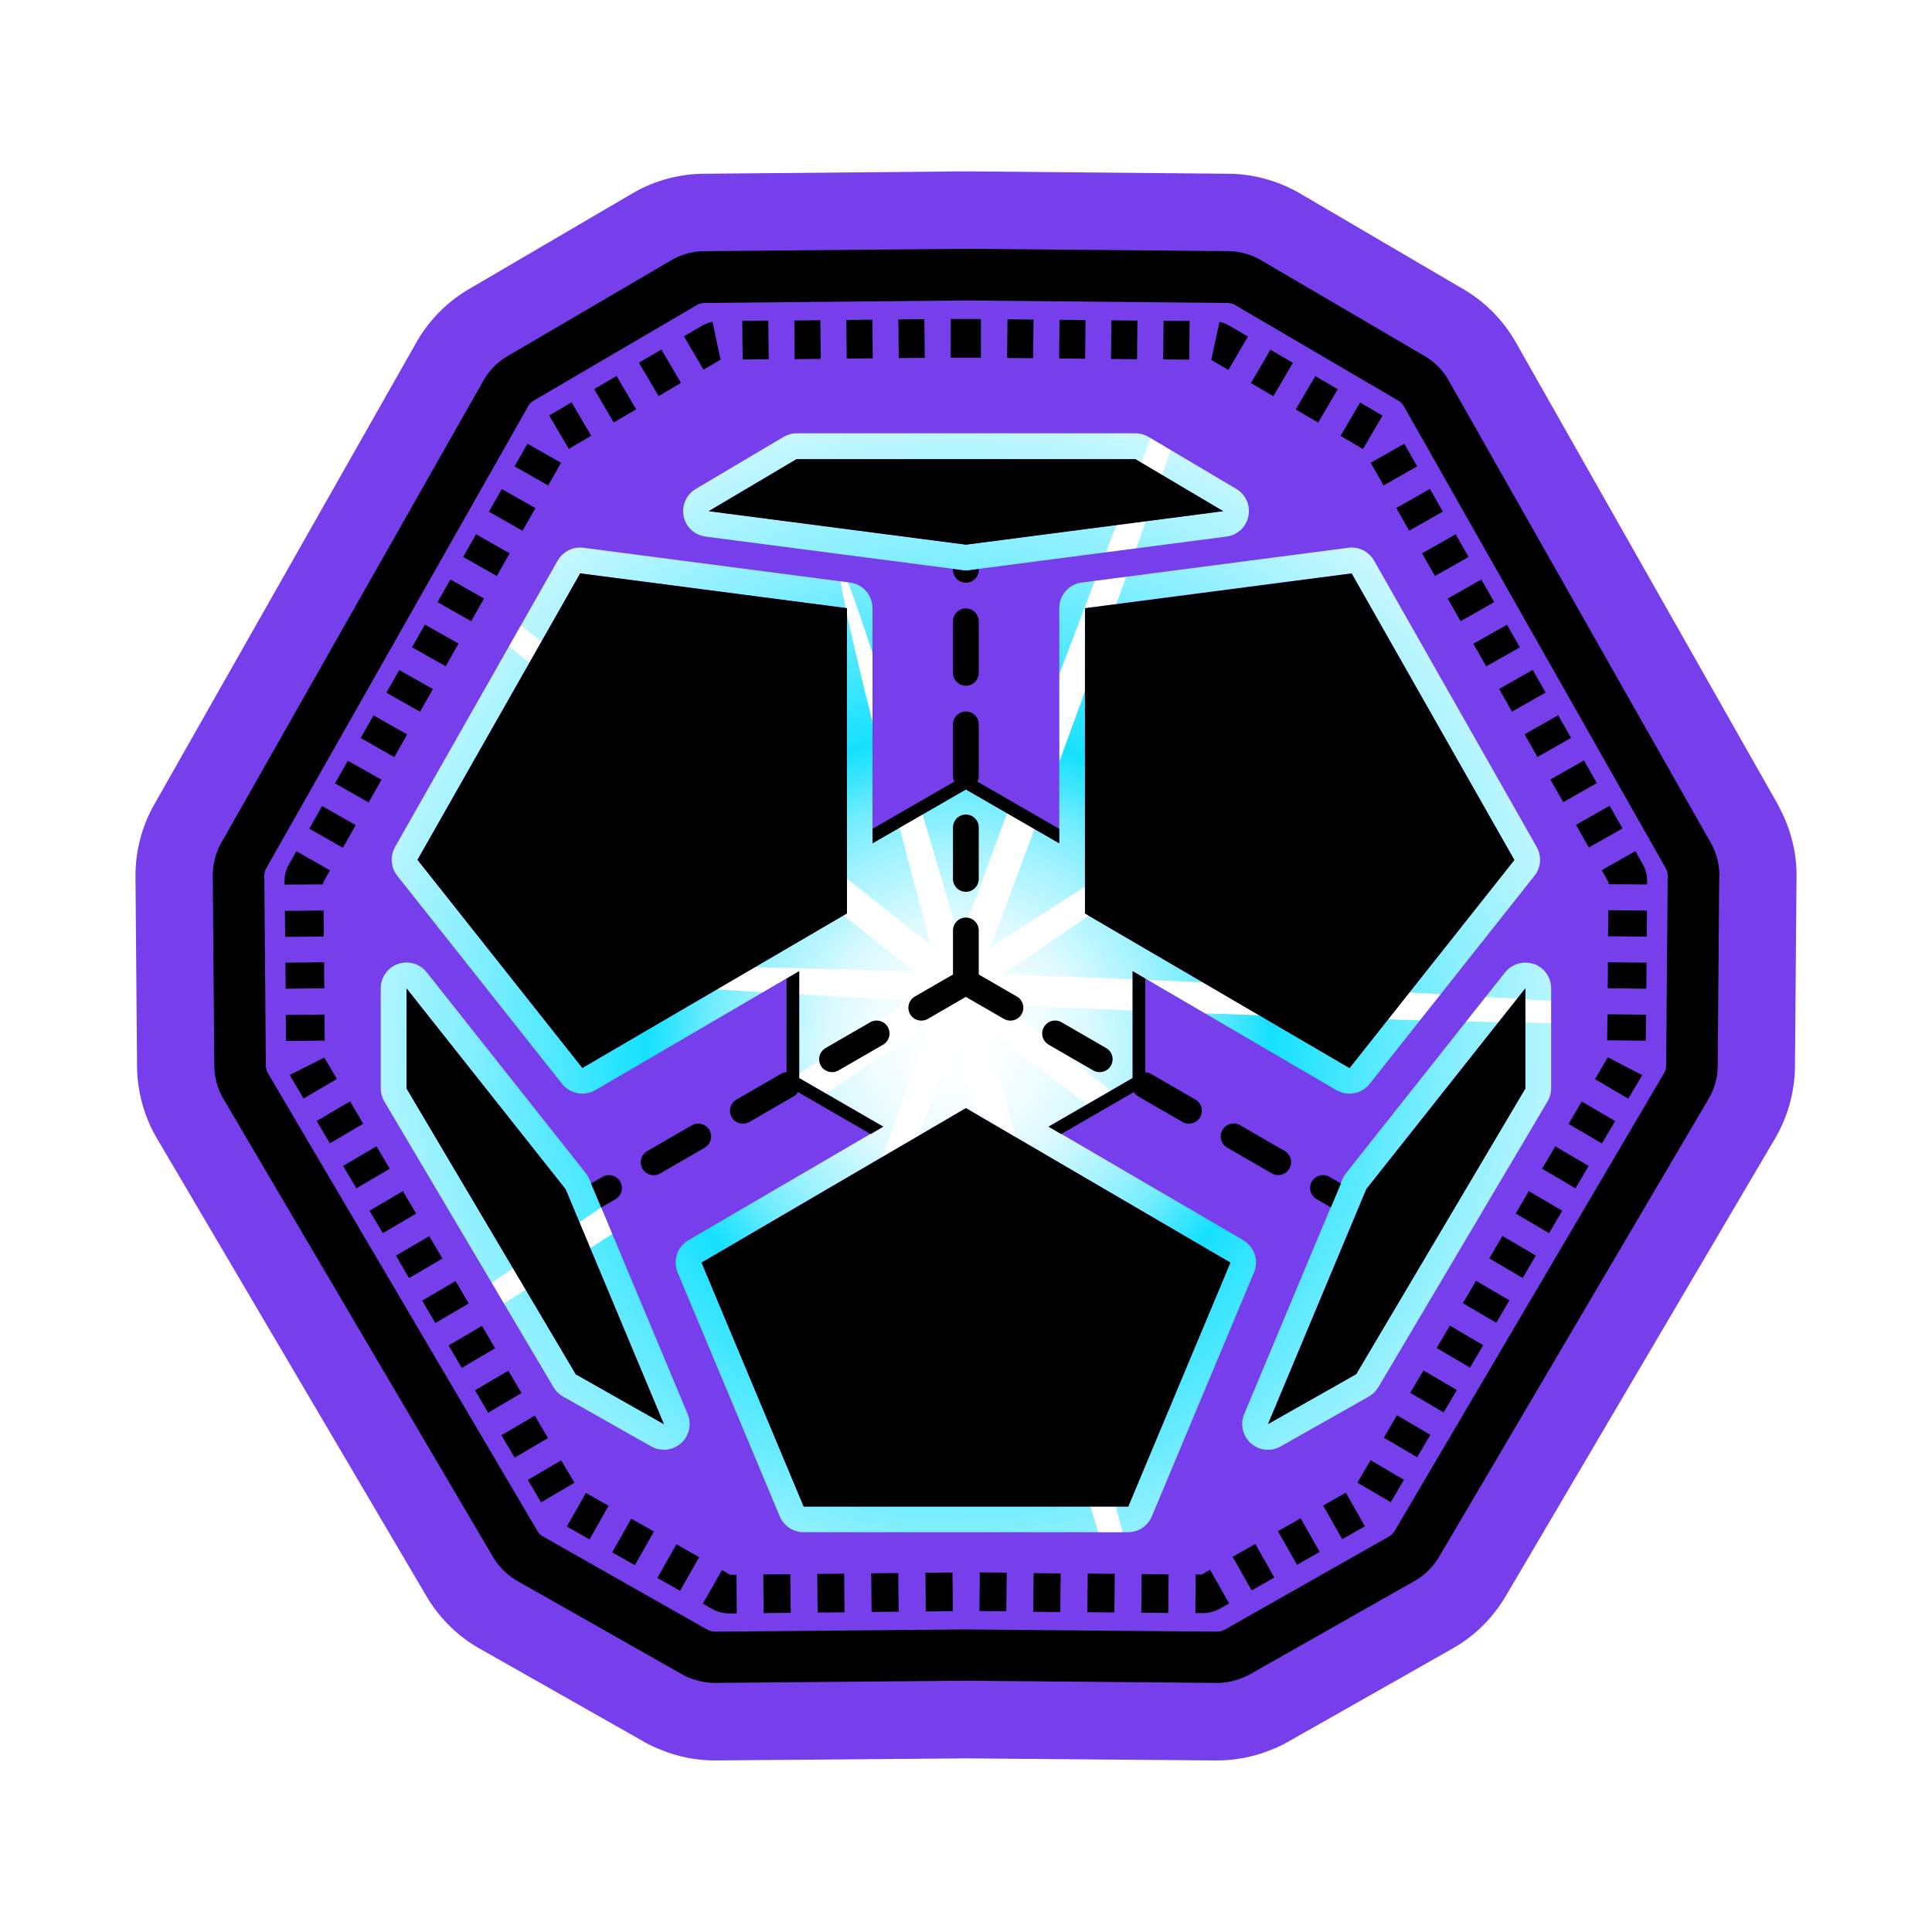 <svg xmlns="http://www.w3.org/2000/svg" viewBox="0 0 150 150"><defs><filter id="c" filterUnits="userSpaceOnUse"><feOffset/><feGaussianBlur result="blur" stdDeviation="1.59"/><feFlood flood-color="#fff" flood-opacity=".75"/><feComposite in2="blur" operator="in"/><feComposite in="SourceGraphic"/></filter><filter id="d" filterUnits="userSpaceOnUse"><feOffset/><feGaussianBlur result="blur-2" stdDeviation="1.59"/><feFlood flood-color="#fff" flood-opacity=".75"/><feComposite in2="blur-2" operator="in"/><feComposite in="SourceGraphic"/></filter><filter id="e" filterUnits="userSpaceOnUse"><feOffset/><feGaussianBlur result="blur-3" stdDeviation="1.59"/><feFlood flood-color="#fff" flood-opacity=".75"/><feComposite in2="blur-3" operator="in"/><feComposite in="SourceGraphic"/></filter><filter id="f" filterUnits="userSpaceOnUse"><feOffset/><feGaussianBlur result="blur-4" stdDeviation="1.59"/><feFlood flood-color="#fff" flood-opacity=".75"/><feComposite in2="blur-4" operator="in"/><feComposite in="SourceGraphic"/></filter><filter id="g" filterUnits="userSpaceOnUse"><feOffset/><feGaussianBlur result="blur-5" stdDeviation="1.59"/><feFlood flood-color="#fff" flood-opacity=".75"/><feComposite in2="blur-5" operator="in"/><feComposite in="SourceGraphic"/></filter><radialGradient id="b" cx="74.43" cy="81.11" r="83.52" fx="74.43" fy="81.11" gradientUnits="userSpaceOnUse"><stop offset="0" stop-color="#fff"/><stop offset=".04" stop-color="#fbfeff"/><stop offset=".08" stop-color="#effdff"/><stop offset=".12" stop-color="#dcfaff"/><stop offset=".15" stop-color="#c1f7ff"/><stop offset=".19" stop-color="#9ef2ff"/><stop offset=".23" stop-color="#73edff"/><stop offset=".26" stop-color="#41e6ff"/><stop offset=".29" stop-color="#15e1ff"/><stop offset=".36" stop-color="#45e7ff"/><stop offset=".46" stop-color="#86efff"/><stop offset=".56" stop-color="#baf6ff"/><stop offset=".64" stop-color="#dffbff"/><stop offset=".7" stop-color="#f6fdff"/><stop offset=".75" stop-color="#fff"/><stop offset=".97" stop-color="#15e1ff"/></radialGradient><clipPath id="a"><path d="m54.77 41.66 19.97 2.6c.09 0 .17.02.26.02s.17 0 .26-.02l19.97-2.6a1.999 1.999 0 0 0 .76-3.7l-6.82-4.04c-.31-.18-.66-.28-1.02-.28H61.86c-.36 0-.71.1-1.02.28l-6.82 4.04c-.73.43-1.11 1.29-.94 2.12.17.84.85 1.47 1.7 1.58zm7.08-6.02h26.29l6.82 4.04-19.97 2.6-19.97-2.6 6.82-4.04zm57.23 39.21c-.22-.08-.44-.11-.66-.11-.6 0-1.18.27-1.57.76l-12.34 15.58c-.11.14-.21.3-.28.47l-7.63 18.24c-.33.79-.12 1.7.52 2.27a2 2 0 0 0 2.31.24l6.84-3.87c.3-.17.56-.42.74-.72l13.14-22.19c.18-.31.28-.66.28-1.02v-7.77c0-.85-.54-1.61-1.34-1.89h-.01Zm-.66 9.65-13.14 22.19-6.84 3.87 7.63-18.24 12.34-15.58v7.77ZM96.53 96.29l-15.12-8.83 6.52-3.77v-8.3l15.83 9.25c.32.18.66.27 1.01.27.59 0 1.18-.26 1.57-.76l12.8-16.16c.51-.64.57-1.52.17-2.23l-12.63-22.24a2.01 2.01 0 0 0-1.74-1.01c-.09 0-.17 0-.26.02l-20.7 2.7c-1 .13-1.74.98-1.74 1.98v18.25l-7.25-4.18-7.25 4.18V47.21c0-1-.75-1.85-1.74-1.98l-20.7-2.7c-.09 0-.17-.02-.26-.02-.71 0-1.38.38-1.74 1.01L30.67 65.76c-.4.71-.33 1.59.17 2.23l12.8 16.16c.39.49.98.76 1.57.76.34 0 .69-.09 1.01-.27l15.83-9.25v8.3l6.52 3.77-15.12 8.83c-.87.51-1.22 1.57-.84 2.5l7.93 18.94c.31.74 1.04 1.23 1.84 1.23h25.2c.81 0 1.53-.48 1.85-1.23l7.93-18.94c.39-.92.03-1.99-.84-2.5zM84.24 47.21l20.7-2.7 12.63 22.24-12.8 16.16-20.54-12v-23.7zm-39.03 35.7-12.8-16.16 12.63-22.24 20.7 2.7v23.7l-20.54 12Zm42.38 34.05h-25.2l-7.93-18.94 20.53-11.99 20.53 11.99zM45.75 91.54c-.07-.17-.16-.33-.28-.47L33.13 75.49a2 2 0 0 0-2.23-.65c-.8.28-1.34 1.04-1.34 1.89v7.77c0 .36.1.71.28 1.02l13.14 22.19c.18.3.43.55.74.72l6.84 3.87c.31.17.65.26.98.26.48 0 .95-.17 1.33-.5.64-.57.85-1.48.52-2.27l-7.63-18.24h-.01Zm-1.05 15.15L31.56 84.5v-7.77L43.9 92.31l7.63 18.24-6.84-3.87Z" style="fill:none"/></clipPath></defs><path d="M138.1 62.59s-.05-.09-.08-.15L117.7 26.6a11.2 11.2 0 0 0-4.07-4.14l-12.68-7.43c-1.7-.99-3.61-1.52-5.55-1.54l-19.85-.18h-1.07l-19.84.18c-1.95.02-3.86.54-5.53 1.52L36.4 22.45a11.2 11.2 0 0 0-4.11 4.2L11.97 62.47s-.06.1-.09.16c-.91 1.67-1.39 3.59-1.36 5.54l.12 14.63c.02 1.96.55 3.88 1.53 5.56l20.94 35.57c1 1.7 2.44 3.12 4.17 4.09L50 135.23c.4.23.81.42 1.23.59l.13.05c1.3.53 2.72.81 4.17.81h.05l19.42-.16 19.39.16h.05c1.46 0 2.88-.27 4.21-.81l.1-.04q.66-.255 1.26-.6l12.75-7.23c1.7-.95 3.14-2.37 4.14-4.07l20.91-35.53c1-1.71 1.53-3.63 1.55-5.58l.12-14.72c.03-1.87-.45-3.79-1.38-5.49z" style="fill:#773eec"/><g style="fill:none;clip-path:url(#a)"><circle cx="74.43" cy="81.11" r="83.52" style="fill:url(#b)"/><ellipse cx="77.89" cy="89.22" rx="1.21" ry="46.82" style="fill:#fff;filter:url(#c)" transform="rotate(-15.66 77.935 89.257)"/><ellipse cx="63.53" cy="83.83" rx="46.82" ry="1.21" style="fill:#fff;filter:url(#d)" transform="rotate(-33.66 63.547 83.849)"/><ellipse cx="64.21" cy="68.51" rx="1.21" ry="46.82" style="fill:#fff;filter:url(#e)" transform="rotate(-51.66 64.225 68.522)"/><ellipse cx="79" cy="64.43" rx="46.82" ry="1.21" style="filter:url(#f);fill:#fff" transform="rotate(-69.66 79.002 64.429)"/><ellipse cx="87.45" cy="77.22" rx="1.21" ry="46.82" style="fill:#fff;filter:url(#g)" transform="rotate(-87.66 87.456 77.22)"/></g><path d="m98.86 30.76-1.74-1.02 1.52-2.59 1.74 1.02zm14.54 17.47 2.61-1.48-1-1.76-2.61 1.48zM92.36 24.92l-2.02-.02-.03 3 2.02.02zm-16.2-.15h-2.35v3h2.35zm8.12.08-2.02-.02-.03 3 2.02.02zm-4.04-.04-2.02-.02-.03 3 2.02.02zm31.17 19.91 2.61-1.48-1-1.76-2.61 1.48zm-7.55-14.5-1.74-1.02-1.52 2.59 1.74 1.02zm5.55 10.98 2.61-1.48-1-1.76-2.61 1.48zm-1.99-3.51 2.61-1.48-1-1.76-2.61 1.48zm-.08-5.42-1.74-1.02-1.52 2.59 1.74 1.02zm-19.03-7.38-2.02-.02-.03 3 2.02.02zM41.57 39.45l-2.61-1.48-1 1.76 2.61 1.48zm1.99-3.52-2.61-1.48-1 1.76 2.61 1.48zm2.34-2.1-1.52-2.59-1.74 1.02 1.52 2.59zm-6.33 9.13-2.61-1.48-1 1.76 2.61 1.48zm-1.99 3.51-2.61-1.48-1 1.76 2.61 1.48zm11.81-14.69-1.52-2.59-1.74 1.02 1.52 2.59zm18.37-3.96-.03-3-2.02.02.03 3zm-4.04.04-.03-3-2.02.02.03 3zm8.08-.08-.03-3-2.02.02.03 3zm-18.93 1.95-1.52-2.59-1.74 1.02 1.52 2.59zm6.81-1.84-.03-3-2.02.02.03 3zm-3.64-.01s-.06.03-.1.04l-.62-2.94c-.28.06-.54.16-.79.3l-1.43.83 1.52 2.59 1.42-.83Zm63.33 30.89 2.61-1.48-1-1.76-2.61 1.48zM74.99 69.24c.55 0 1-.45 1-1v-4c0-.55-.45-1-1-1s-1 .45-1 1v4c0 .55.45 1 1 1m-1 6.42-2.96 1.71c-.48.28-.64.89-.37 1.37.19.32.52.5.87.5.17 0 .34-.04.5-.13l2.96-1.71 2.96 1.71c.16.09.33.13.5.13a1.002 1.002 0 0 0 .5-1.87l-2.96-1.71v-3.42c0-.55-.45-1-1-1s-1 .45-1 1zm8.25-11.31-6.36-3.67c.07-.13.11-.28.11-.44v-4c0-.55-.45-1-1-1s-1 .45-1 1v4c0 .16.04.3.11.44l-6.36 3.67v1.13l7.25-4.18 7.25 4.18zm-6.25-20.17-.74.1c-.09 0-.17.02-.26.02s-.17 0-.26-.02l-.74-.1v.06c0 .55.45 1 1 1s1-.45 1-1zm-1 3.06c-.55 0-1 .45-1 1v4c0 .55.45 1 1 1s1-.45 1-1v-4c0-.55-.45-1-1-1m6.43 33.87 3.46 2c.16.09.33.13.5.13a1.002 1.002 0 0 0 .5-1.87l-3.46-2c-.48-.28-1.09-.11-1.37.37s-.11 1.09.37 1.37m-12.49-1.37a1.01 1.01 0 0 0-1.37-.37l-3.46 2c-.48.28-.64.89-.37 1.37.19.32.52.5.87.5.17 0 .34-.04.5-.13l3.46-2c.48-.28.64-.89.37-1.37m54.43-13.94 2.61-1.48-1-1.76-2.61 1.48zm-7.97-14.06 2.61-1.48-1-1.76-2.61 1.48zM95.28 89.1l3.46 2c.16.09.33.13.5.13a1.002 1.002 0 0 0 .5-1.87l-3.46-2c-.48-.28-1.09-.11-1.37.37s-.11 1.09.37 1.37m22.29-22.33-12.63-22.24-20.7 2.7v23.7l20.54 12 12.8-16.16zM88.14 35.65H61.85l-6.82 4.04L75 42.29l19.97-2.6-6.82-4.04zm33.23 26.63 2.61-1.48-1-1.76-2.61 1.48zM65.75 47.22l-20.7-2.7-12.63 22.24 12.8 16.16 20.54-12v-23.7Zm52.68 37.29v-7.77l-12.34 15.58-7.63 18.24 6.84-3.87 13.14-22.19h-.01Zm-16.58 7.22c-.28.48-.11 1.09.37 1.37l1.11.64.58-1.38.1-.24.1-.24-.89-.51c-.48-.28-1.09-.11-1.37.37Zm15.54-36.48 2.61-1.48-1-1.76-2.61 1.48zM35.6 49.97l-2.61-1.48-1 1.76 2.61 1.48zm18.87 48.06 7.93 18.94h25.2l7.93-18.94L75 86.04zm-22.9-21.28v7.77l13.14 22.19 6.84 3.87-7.63-18.24-12.34-15.58h-.01Zm23.51 10.99a1.01 1.01 0 0 0-1.37-.37l-3.46 2c-.48.28-.64.89-.37 1.37.19.32.52.5.87.5.17 0 .34-.04.5-.13l3.46-2c.48-.28.64-.89.37-1.37m-8.41 6.01 1.11-.64c.48-.28.64-.89.37-1.37a1.01 1.01 0 0 0-1.37-.37l-.89.51.1.24.1.24.58 1.38Zm41.36-8.96c.08.12.19.24.32.32l3.46 2c.16.09.33.13.5.13a1.002 1.002 0 0 0 .5-1.87l-3.46-2a1 1 0 0 0-.43-.12v-7.27l-.98-.57v8.3l-6.52 3.77.97.57zm-30.35 2.45c.17 0 .34-.04.5-.13l3.46-2c.14-.08.24-.19.32-.32l5.64 3.26.97-.57-6.52-3.77v-8.3l-.98.57v7.27c-.15 0-.3.04-.43.12l-3.46 2c-.48.28-.64.89-.37 1.37.19.32.52.5.87.5m39.21-61.11-1.44-.84c-.24-.14-.5-.24-.77-.3l-.63 2.93s-.07-.02-.11-.04l1.43.84zm5.84 90.76 1.48 2.61 1.76-1-1.48-2.61zm2.66-1.78 2.59 1.52 1.02-1.74-2.59-1.52zm-6.17 3.77 1.48 2.61 1.76-1-1.48-2.61zm10.27-10.74 2.59 1.52 1.03-1.74-2.59-1.52zM95.7 120.87l1.48 2.61 1.76-1-1.48-2.61zm15.84-16.21 2.59 1.52 1.03-1.74-2.59-1.52zm-4.1 6.96 2.59 1.52 1.02-1.74-2.59-1.52zm-31.4 13.46 2.09.02.03-3-2.09-.02zM33.61 53.5 31 52.02l-1 1.76 2.61 1.48zm55 71.71 2.09.02.03-3-2.09-.02zm-4.19-.04 2.1.02.03-3-2.1-.02zm8.88-2.93h-.47l-.02 3h.57c.35 0 .69-.06.98-.19l.14-.05c.06-.03.13-.06.19-.09l.74-.42-1.48-2.61-.64.36zm-21.45-.13.03 3 2.1-.02-.03-3zm52.97-45.38 3 .03.02-2.02-3-.03zm.03-4.04 3 .03.02-2.02-3-.03zm-.07 8.08 3 .03.02-2.02-3-.03zm8.7-12.73-.12 14.71c0 .91-.25 1.8-.72 2.59l-20.91 35.53a5.2 5.2 0 0 1-1.93 1.89l-12.75 7.23c-.16.09-.33.17-.5.24l-.12.05c-.62.25-1.28.38-1.99.38L75 130.49l-19.47.17c-.67 0-1.33-.13-1.96-.38l-.13-.05c-.17-.07-.33-.15-.49-.24l-12.74-7.22c-.8-.45-1.47-1.11-1.94-1.9L17.35 85.32c-.46-.78-.7-1.67-.71-2.58l-.12-14.68c-.01-.9.21-1.8.64-2.59 0-.02.02-.03.03-.05l20.32-35.83c.45-.81 1.11-1.48 1.91-1.95l12.69-7.43c.78-.45 1.67-.7 2.57-.71l19.94-.18h.78l19.94.18c.9 0 1.79.25 2.58.71l12.68 7.43c.8.47 1.46 1.14 1.89 1.93l20.33 35.86s.02.03.03.05c.43.79.66 1.69.64 2.56Zm-4-.03c0-.21-.05-.42-.15-.6L109 31.55c-.1-.19-.26-.34-.44-.45l-12.67-7.42c-.18-.11-.39-.16-.6-.16l-20.1-.19h-.38l-20.1.19c-.21 0-.42.06-.6.16L41.44 31.1c-.18.11-.34.26-.44.45L20.67 67.41q-.15.285-.15.6l.12 14.71c0 .21.06.42.16.6l20.92 35.54c.11.18.26.34.45.44l12.75 7.23.15.06c.15.06.3.09.46.09l19.47-.17 19.47.17c.16 0 .31-.03.46-.09l.15-.06 12.75-7.23c.19-.1.34-.26.45-.44l20.92-35.54c.11-.18.16-.39.16-.6zm-2.51-1.93-2.61 1.48.52.92v.17l3 .02v-.27c0-.46-.11-.9-.34-1.31l-.58-1.02h.01Zm-13.39 35.1 2.59 1.52 1.02-1.74-2.59-1.52zm2.05-3.48 2.59 1.52 1.02-1.74-2.59-1.52zm2.05-3.48 2.59 1.52 1.02-1.74-2.59-1.52zm4.1-6.96 2.59 1.52 1.03-1.74-2.59-1.52zm-2.05 3.48 2.59 1.52 1.02-1.74-2.59-1.52zm4.1-6.96 2.59 1.52 1-1.69.08-.14-2.67-1.38-.99 1.69zm-43.61 41.36 2.1.02.03-3-2.1-.02zM25.16 74.71l-3 .03.02 2.02 3-.03zm2.02 10.8-2.59 1.52 1.02 1.74 2.59-1.52zm40.46 36.64.03 3 2.1-.02-.03-3zM25.18 82.11l-2.68 1.35s.07.12.08.15l.99 1.68 2.59-1.52zm6.1 10.37L28.69 94l1.03 1.74 2.59-1.52zM29.23 89l-2.59 1.52 1.03 1.74 2.59-1.52zm.39-28.46-2.61-1.48-1 1.76 2.61 1.48zm1.99-3.52L29 55.54l-1 1.76 2.61 1.48zm1.72 38.95-2.59 1.52 1.02 1.74 2.59-1.52zm-5.71-31.91-2.61-1.48-1 1.76 2.61 1.48zM25.1 68.5l.52-.93-2.61-1.48-.59 1.04c-.22.39-.33.83-.33 1.3v.25l3-.02v-.17h.01Zm.02 2.19-3 .03.02 2.02 3-.03zm.07 8.08-3 .03.02 2.02 3-.03zm31.5 43.49-.64-.36-1.48 2.61.74.42c.06.03.12.06.19.09l.12.05c.32.13.66.2 1.02.2h.56l-.02-3h-.49Zm-5.65.25 1.76 1 1.48-2.61-1.76-1zm-3.51-1.99 1.76 1 1.48-2.61-1.76-1zm11.73 1.72.03 3 2.1-.02-.03-3zm4.19-.04.03 3 2.09-.02-.03-3zm-19.88-8.82-2.59 1.52 1.03 1.74 2.59-1.52zm-4.1-6.96-2.59 1.52 1.02 1.74 2.59-1.52zm-2.05-3.48-2.59 1.52 1.02 1.74 2.59-1.52zm6.59 15.58 1.76 1 1.48-2.61-1.76-1zm-8.64-19.06-2.59 1.52 1.02 1.74 2.59-1.52zm6.15 10.45-2.59 1.52 1.03 1.74 2.59-1.52z"/></svg>